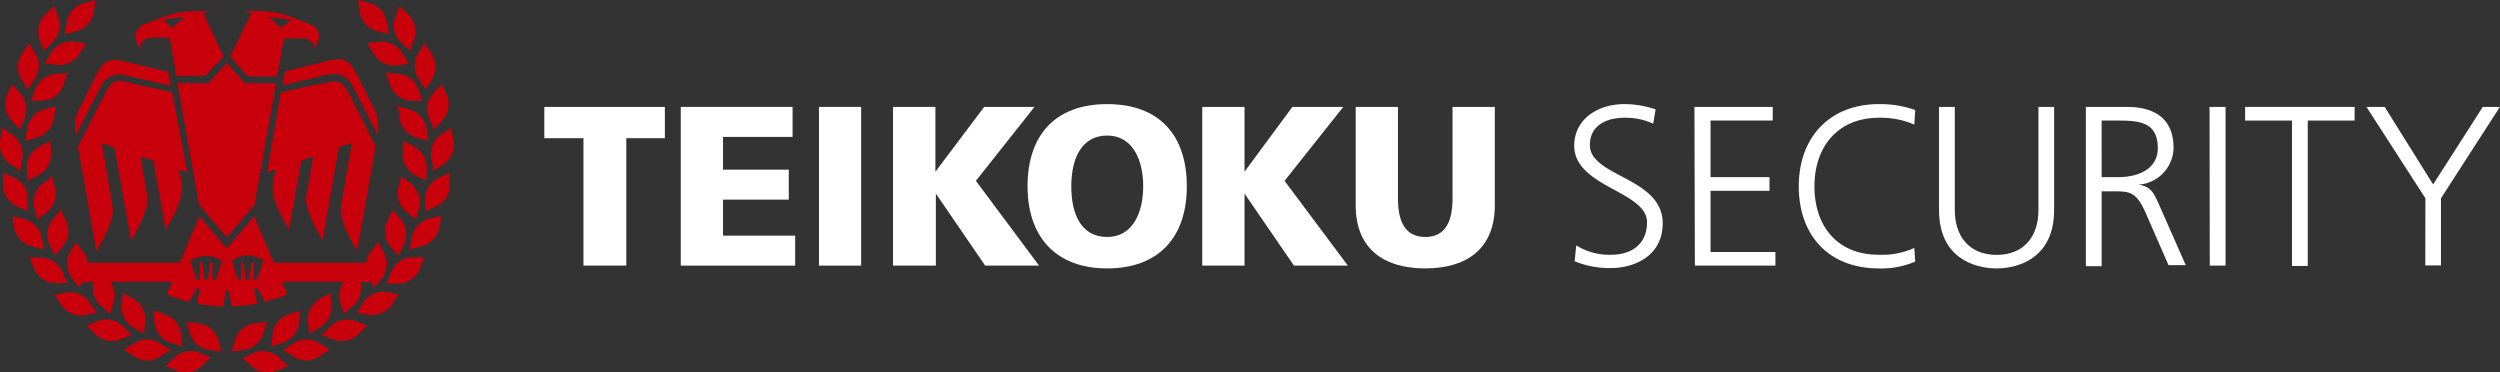 <svg xmlns="http://www.w3.org/2000/svg" width="223.54" height="33.3" viewBox="0 0 223.54 33.3"><rect x="0" y="0" width="223.54" height="33.3" fill="#333333" stroke="none"/><defs><style>.cls-1{fill:#fff;}.cls-2{fill:#c7000c;}</style></defs><title>logo</title><g id="レイヤー_2" data-name="レイヤー 2"><g id="レイヤー_1-2" data-name="レイヤー 1"><path class="cls-1" d="M52.17,12.36h-3.5V9.56H59.45v2.8H56V23.75H52.17Z"/><path class="cls-1" d="M60.87,9.56h10v2.68H64.65v2.93h5.88v2.68H64.65v3.22H71.1v2.68H60.87Z"/><path class="cls-1" d="M73.23,9.56H77V23.75H73.23Z"/><path class="cls-1" d="M79.85,9.56h3.79v5.79h0L88,9.56H92.5l-5.24,6.61,5.65,7.58H88.09l-4.41-6.44h0v6.44H79.85Z"/><path class="cls-1" d="M99,9.31c4.68,0,7.12,2.79,7.12,7.35S103.6,24,99,24s-7.12-2.83-7.12-7.34S94.29,9.31,99,9.31Zm0,11.88c2.3,0,3.22-2.2,3.22-4.53s-.92-4.54-3.22-4.54-3.21,2.07-3.21,4.54S96.66,21.19,99,21.19Z"/><path class="cls-1" d="M107.5,9.56h3.78v5.79h0l4.28-5.79h4.55l-5.25,6.61,5.66,7.58h-4.82l-4.42-6.44h0v6.44H107.5Z"/><path class="cls-1" d="M133.66,18.36c0,3.89-2.52,5.64-6.22,5.64s-6.22-1.75-6.22-5.64V9.56H125v8.17c0,1.87.51,3.46,2.44,3.46s2.44-1.59,2.44-3.46V9.56h3.78Z"/><path class="cls-1" d="M140.94,21.94a5.59,5.59,0,0,0,3.13.84c1.75,0,3.2-.9,3.2-2.91,0-2.79-6.51-3.13-6.51-6.85,0-2.28,2-3.71,4.49-3.71a8.68,8.68,0,0,1,2.79.47l-.22,1.28a5.88,5.88,0,0,0-2.59-.53c-1.46,0-3.07.61-3.07,2.44,0,2.85,6.51,2.87,6.51,7,0,2.87-2.46,4-4.66,4a8.19,8.19,0,0,1-3.21-.61Z"/><path class="cls-1" d="M151.51,9.56h7v1.22h-5.56v5.06h5.27v1.22h-5.27v5.47h5.8v1.22h-7.2Z"/><path class="cls-1" d="M171.17,11.14a7.5,7.5,0,0,0-3.17-.61c-3.68,0-5.76,2.61-5.76,6.13s2,6.12,5.76,6.12a7,7,0,0,0,3.17-.61l.08,1.22A7.62,7.62,0,0,1,168,24c-4.48,0-7.16-2.95-7.16-7.34s2.77-7.35,7.16-7.35a9.31,9.31,0,0,1,3.25.53Z"/><path class="cls-1" d="M183.67,18.79c0,4.19-3.07,5.21-5.14,5.21s-5.15-1-5.15-5.21V9.56h1.41v9.23c0,2.32,1.28,4,3.74,4s3.74-1.67,3.74-4V9.56h1.4Z"/><path class="cls-1" d="M186.51,9.56h3.67c2.52,0,4.17,1.08,4.17,3.68a3.35,3.35,0,0,1-3.16,3.27v0c1.14.15,1.39.76,1.83,1.71l2.42,5.49H193.9L191.84,19c-.81-1.83-1.42-1.89-2.76-1.89h-1.16v6.69h-1.41Zm1.41,6.28h1.48c1.65,0,3.54-.63,3.54-2.6,0-2.32-1.65-2.46-3.58-2.46h-1.44Z"/><path class="cls-1" d="M197.57,9.56H199V23.75h-1.41Z"/><path class="cls-1" d="M204.94,10.78h-4.19V9.56h9.79v1.22h-4.19v13h-1.41Z"/><path class="cls-1" d="M216.87,17.73,211.6,9.56h1.63l4.33,6.93L222,9.56h1.53l-5.27,8.17v6h-1.4Z"/><path class="cls-2" d="M15.41,8.26l-2.88-.65c-.21,0-.39-.09-.57-.14C10.64,7.14,10.16,7,9.6,8c-.25.4-1.41,2.7-2.63,5.13l1.65,9.34c.44-.72,1.66-2.82,1.45-4C10,18,9.49,15,9.13,13l0-.19,1.11.39,1.47,8.31c.44-.71,1.66-2.82,1.46-4-.06-.32-.31-1.8-.58-3.34l0-.19,1.13.39,1.09,6.18c.44-.71,1.66-2.82,1.45-4,0-.16-.1-.61-.21-1.2l0-.19.71.25Z"/><path class="cls-2" d="M30.48,18.43c-.2,1.17,1,3.27,1.46,4l1.65-9.34C32.43,10.77,31.22,8.36,31,8c-.57-.91-1-.81-2.36-.48L28,7.61l-2.89.65L23.89,15.4l.71-.25,0,.19c-.1.59-.17,1-.2,1.2-.21,1.17,1,3.28,1.45,4l1.09-6.18L28,14l-.08.48c-.25,1.43-.48,2.75-.53,3-.21,1.16,1,3.27,1.46,4l1.46-8.31,1.12-.39,0,.19C31.07,15,30.57,18,30.48,18.43Z"/><path class="cls-2" d="M25.48,6.38l-.22,1.25L27.9,7l.55-.13a6.28,6.28,0,0,1,1.45-.26,1.74,1.74,0,0,1,1.57,1c.24.39,1.27,2.43,2.29,4.46l0-.13a3.43,3.43,0,0,0-.43-2.46c-.1-.17-.29-.56-.51-1-.38-.79-.85-1.77-1.18-2.28a1.5,1.5,0,0,0-1.36-.91,7.05,7.05,0,0,0-1.5.28l-.62.16Z"/><path class="cls-2" d="M7.21,9.51A3.39,3.39,0,0,0,6.77,12l0,.14c1-2,2.05-4.07,2.29-4.46a1.74,1.74,0,0,1,1.57-1,6.28,6.28,0,0,1,1.45.26l.55.13,2.64.6-.22-1.25-2.7-.63-.62-.16a7.05,7.05,0,0,0-1.5-.28,1.53,1.53,0,0,0-1.37.91c-.32.51-.79,1.49-1.17,2.28C7.5,9,7.31,9.34,7.21,9.51Z"/><path class="cls-2" d="M22.71,25.8l.28-.06.7,1.25a14,14,0,0,0,2-.66l-.48-1.13h5.51a2.14,2.14,0,0,0-.32,1.74l.35,1.12.89-.77a2.15,2.15,0,0,0,.58-2.07v0h1l.27.5.72-.93a2.13,2.13,0,0,0,.16-2.14l-.56-1-.72.94a1.86,1.86,0,0,0-.34.91H24.49l-1.77-4.16-2.44,2.87-2.45-2.87-1.76,4.16H7.84a2,2,0,0,0-.35-.91l-.71-.94-.57,1a2.16,2.16,0,0,0,.17,2.14l.71.93.28-.5h1v0a2.18,2.18,0,0,0,.59,2.07l.89.77.34-1.12a2.14,2.14,0,0,0-.31-1.74h5.5l-.47,1.13a13.51,13.51,0,0,0,2,.66l.69-1.25.28.06-.27,1.35a14.19,14.19,0,0,0,2.35.25l.23-1.4h.28l.22,1.4A14,14,0,0,0,23,27.15ZM19.32,25H19V23.44h-.19L18.59,25H18.3l-.25-1.59h-.19V25h-.29L17,23.27l.09,0a3.59,3.59,0,0,1,1.34-.41,3.6,3.6,0,0,1,1.35.41l.08,0Zm3.19-1.59L22.26,25H22l-.25-1.59h-.19V25h-.29l-.55-1.76.08,0a3.59,3.59,0,0,1,1.34-.41,3.6,3.6,0,0,1,1.35.41l.09,0L23,25H22.7V23.44Z"/><polygon class="cls-2" points="15.87 7.44 17.79 18.29 20.28 21.23 22.77 18.29 24.69 7.44 21.9 7.44 20.28 5.62 18.65 7.44 15.87 7.44"/><path class="cls-2" d="M13.35,3.39a9.52,9.52,0,0,1,1.73,0h.09l.55,3.11,0,.28h2.63L20,5.06,18.19,1.22,18.7,1c-.25,0-.6,0-1,0a8.36,8.36,0,0,0-4,.91h0s-1.27.22-1.55,1a1.52,1.52,0,0,0,.39,1.36A.93.93,0,0,1,13.35,3.39ZM16.5,1.51l-1.11,1-.83-.77Z"/><path class="cls-2" d="M22.17,6.84h2.62l.05-.28.55-3.11h.08a9.74,9.74,0,0,1,1.74,0,.92.92,0,0,1,.88.81,1.46,1.46,0,0,0,.39-1.36c-.27-.75-1.53-1-1.54-1h0a8.38,8.38,0,0,0-4-.91c-.42,0-.78,0-1,0l.52.23L20.58,5.06ZM26,1.76l-.83.77-1.12-1Z"/><path class="cls-2" d="M23.53,29.9l.34-1.12-1.17.14a2.14,2.14,0,0,0-1.65,1.38l-.34,1.13,1.17-.15A2.14,2.14,0,0,0,23.53,29.9Z"/><path class="cls-2" d="M23.46,31.39a1.73,1.73,0,0,0-.66.12L21.7,32l.85.82A2.12,2.12,0,0,0,24,33.3a1.81,1.81,0,0,0,.67-.12l1.09-.44-.85-.82A2.1,2.1,0,0,0,23.46,31.39Z"/><path class="cls-2" d="M24.38,29.81,24.27,31l1.12-.38a2.14,2.14,0,0,0,1.33-1.67l.12-1.18-1.12.38A2.13,2.13,0,0,0,24.38,29.81Z"/><path class="cls-2" d="M27.41,30.36a2,2,0,0,0-1.08.29l-1,.66,1,.63a2,2,0,0,0,1.05.28,1.91,1.91,0,0,0,1.09-.3l1-.64-1-.64A2,2,0,0,0,27.41,30.36Z"/><path class="cls-2" d="M28.53,26.77a2.13,2.13,0,0,0-1,1.91l.12,1.17,1-.59a2.14,2.14,0,0,0,1-1.9l-.12-1.18Z"/><path class="cls-2" d="M31.08,28.57a2.12,2.12,0,0,0-1.46.55l-.84.83,1.1.43a1.87,1.87,0,0,0,.64.11A2.12,2.12,0,0,0,32,29.94l.84-.83-1.1-.43A1.87,1.87,0,0,0,31.08,28.57Z"/><path class="cls-2" d="M34.25,26.1a2.18,2.18,0,0,0-1.71.86l-.65,1,1.16.2a1.1,1.1,0,0,0,.26,0A2.19,2.19,0,0,0,35,27.3l.65-1-1.16-.2A1.1,1.1,0,0,0,34.25,26.1Z"/><path class="cls-2" d="M35,24.27l-.45,1.09,1.18,0a2.16,2.16,0,0,0,1.77-1.22L37.92,23l-1.17,0A2.15,2.15,0,0,0,35,24.27Z"/><path class="cls-2" d="M35.63,22.85l.52-1.06a2.13,2.13,0,0,0-.26-2.12l-.76-.91-.52,1.06A2.12,2.12,0,0,0,34.88,22Z"/><path class="cls-2" d="M36.84,21.15l-.23,1.16L37.76,22a2.13,2.13,0,0,0,1.49-1.54l.23-1.16-1.15.27A2.13,2.13,0,0,0,36.84,21.15Z"/><path class="cls-2" d="M37.5,18.49a2.16,2.16,0,0,0-.68-2l-.92-.74-.3,1.14a2.15,2.15,0,0,0,.68,2l.92.73Z"/><path class="cls-2" d="M39.2,15.92A2.15,2.15,0,0,0,38,17.72V18.9l1.08-.48a2.14,2.14,0,0,0,1.15-1.81V15.43Z"/><path class="cls-2" d="M38.16,15a2.14,2.14,0,0,0-1.06-1.86l-1.05-.54L36,13.76a2.15,2.15,0,0,0,1.07,1.87l1.05.53Z"/><path class="cls-2" d="M38.55,14.13l.24,1.15,1-.69a2.13,2.13,0,0,0,.77-2l-.24-1.15-1,.69A2.13,2.13,0,0,0,38.55,14.13Z"/><path class="cls-2" d="M38.13,11.42a2.15,2.15,0,0,0-1.42-1.61l-1.13-.32.16,1.16a2.16,2.16,0,0,0,1.42,1.62l1.13.32Z"/><path class="cls-2" d="M38.33,10.5l.47,1.08.8-.86A2.13,2.13,0,0,0,40,8.61L39.5,7.52l-.8.87A2.12,2.12,0,0,0,38.33,10.5Z"/><path class="cls-2" d="M34.9,7.65A2.11,2.11,0,0,0,36.6,9L37.77,9l-.39-1.11a2.14,2.14,0,0,0-1.7-1.3L34.5,6.54Z"/><path class="cls-2" d="M37.4,7l.67,1,.62-1a2.15,2.15,0,0,0-.06-2.14l-.67-1-.62,1A2.15,2.15,0,0,0,37.4,7Z"/><path class="cls-2" d="M34,3.72l-1.16.14.6,1a2.17,2.17,0,0,0,1.93,1l1.17-.15-.61-1A2.14,2.14,0,0,0,34,3.72Z"/><path class="cls-2" d="M36.65,4.55l.4-1.11a2.14,2.14,0,0,0-.48-2.09L35.72.53l-.4,1.11a2.11,2.11,0,0,0,.48,2.09Z"/><path class="cls-2" d="M33.62,2.76l1.14.3L34.58,1.9A2.16,2.16,0,0,0,33.14.3L32,0l.19,1.16A2.15,2.15,0,0,0,33.62,2.76Z"/><path class="cls-2" d="M17.85,28.92l-1.16-.14L17,29.9a2.12,2.12,0,0,0,1.64,1.38l1.17.15L19.5,30.3A2.12,2.12,0,0,0,17.85,28.92Z"/><path class="cls-2" d="M17.09,31.39a2.12,2.12,0,0,0-1.44.53l-.84.82,1.09.44a1.74,1.74,0,0,0,.67.12A2.11,2.11,0,0,0,18,32.77l.85-.82-1.09-.44A1.81,1.81,0,0,0,17.09,31.39Z"/><path class="cls-2" d="M15.17,30.61l1.12.38-.12-1.18a2.12,2.12,0,0,0-1.33-1.67l-1.12-.38.11,1.18A2.13,2.13,0,0,0,15.17,30.61Z"/><path class="cls-2" d="M14.23,30.65a2,2,0,0,0-1.09-.29,2,2,0,0,0-1.06.28l-1,.64,1,.64a1.94,1.94,0,0,0,1.09.3,2,2,0,0,0,1.06-.28l1-.63Z"/><path class="cls-2" d="M11.87,29.26l1,.59L13,28.68a2.14,2.14,0,0,0-1-1.91l-1-.59-.12,1.18A2.14,2.14,0,0,0,11.87,29.26Z"/><path class="cls-2" d="M10.94,29.12a2.14,2.14,0,0,0-1.46-.55,1.79,1.79,0,0,0-.64.11l-1.1.43.83.83a2.14,2.14,0,0,0,1.46.55,1.79,1.79,0,0,0,.64-.11l1.1-.43Z"/><path class="cls-2" d="M8,27a2.16,2.16,0,0,0-1.7-.86,1.18,1.18,0,0,0-.27,0l-1.16.2.66,1a2.16,2.16,0,0,0,1.7.86,1.23,1.23,0,0,0,.27,0l1.16-.2Z"/><path class="cls-2" d="M5.57,24.27a2.12,2.12,0,0,0-1.76-1.22L2.63,23l.45,1.09a2.15,2.15,0,0,0,1.76,1.22l1.18,0Z"/><path class="cls-2" d="M4.92,22.85l.76-.9a2.15,2.15,0,0,0,.26-2.13l-.52-1.06-.75.91a2.13,2.13,0,0,0-.27,2.12Z"/><path class="cls-2" d="M3.94,22.31l-.22-1.16a2.16,2.16,0,0,0-1.49-1.54l-1.15-.27L1.3,20.5A2.16,2.16,0,0,0,2.79,22Z"/><path class="cls-2" d="M3.36,19.63l.92-.73a2.14,2.14,0,0,0,.67-2l-.29-1.14-.92.74a2.11,2.11,0,0,0-.68,2Z"/><path class="cls-2" d="M2.5,18.9V17.72a2.12,2.12,0,0,0-1.15-1.8L.28,15.43v1.18a2.17,2.17,0,0,0,1.16,1.81Z"/><path class="cls-2" d="M3.51,15.63a2.17,2.17,0,0,0,1.06-1.87l-.06-1.17-1,.54A2.13,2.13,0,0,0,2.39,15l.07,1.17Z"/><path class="cls-2" d="M.81,14.59l1,.69L2,14.13a2.16,2.16,0,0,0-.78-2l-1-.69L0,12.59A2.16,2.16,0,0,0,.81,14.59Z"/><path class="cls-2" d="M2.26,12.59l1.14-.32a2.15,2.15,0,0,0,1.41-1.62L5,9.49l-1.14.32a2.14,2.14,0,0,0-1.41,1.61Z"/><path class="cls-2" d="M1.76,11.58l.46-1.08a2.12,2.12,0,0,0-.36-2.11l-.8-.87L.59,8.61A2.13,2.13,0,0,0,1,10.72Z"/><path class="cls-2" d="M5.66,7.65l.39-1.11-1.17.09a2.14,2.14,0,0,0-1.71,1.3L2.78,9,4,9A2.12,2.12,0,0,0,5.66,7.65Z"/><path class="cls-2" d="M2.48,8l.67-1a2.13,2.13,0,0,0,.06-2.14l-.61-1-.67,1A2.13,2.13,0,0,0,1.87,7Z"/><path class="cls-2" d="M7.08,4.87l.61-1L6.52,3.72a2.15,2.15,0,0,0-1.93.94l-.6,1,1.17.15A2.14,2.14,0,0,0,7.08,4.87Z"/><path class="cls-2" d="M3.91,4.55l.85-.82a2.16,2.16,0,0,0,.48-2.09L4.84.53,4,1.35A2.14,2.14,0,0,0,3.5,3.44Z"/><path class="cls-2" d="M8.37,1.16,8.55,0,7.41.3A2.15,2.15,0,0,0,6,1.9L5.79,3.06l1.14-.3A2.16,2.16,0,0,0,8.37,1.16Z"/></g></g></svg>